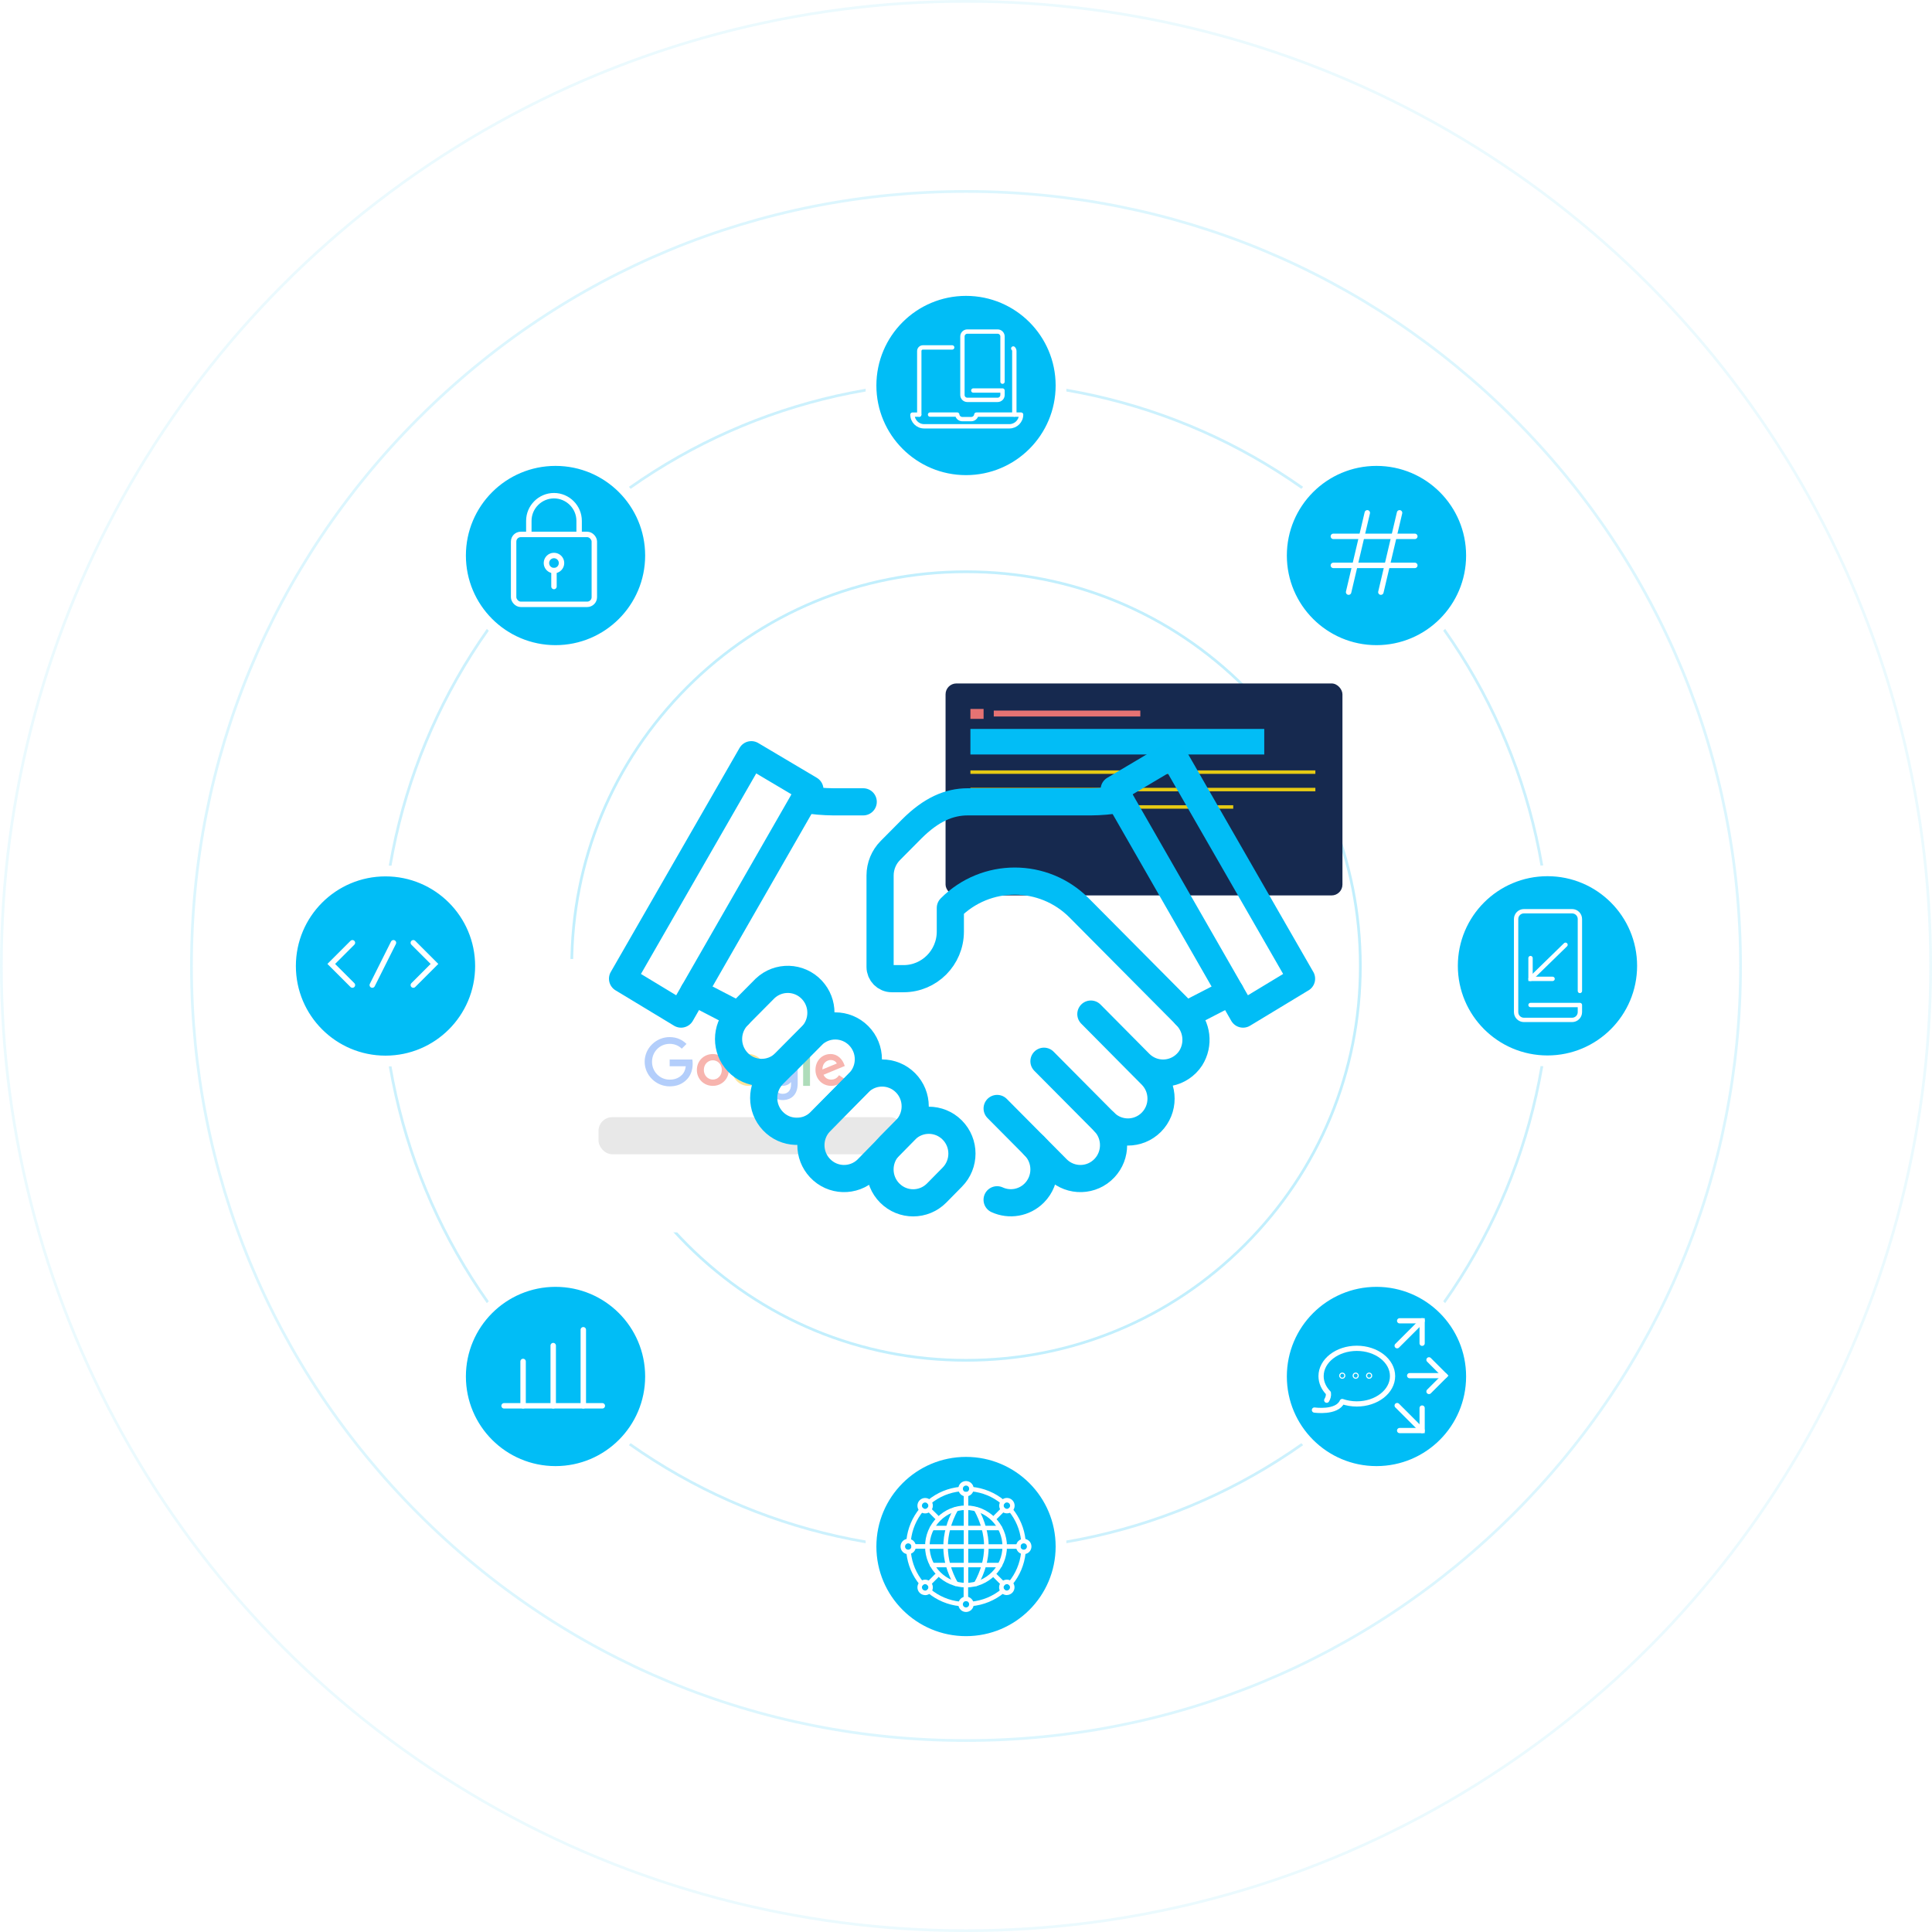 <?xml version="1.0" encoding="UTF-8"?><svg id="Layer_2" xmlns="http://www.w3.org/2000/svg" xmlns:xlink="http://www.w3.org/1999/xlink" viewBox="0 0 711.35 711.35"><defs><style>.cls-1{opacity:.14;}.cls-1,.cls-2,.cls-3,.cls-4,.cls-5,.cls-6,.cls-7,.cls-8,.cls-9,.cls-10,.cls-11{fill:none;}.cls-1,.cls-2,.cls-3,.cls-12,.cls-13,.cls-14,.cls-15,.cls-16,.cls-17,.cls-18,.cls-19,.cls-5,.cls-8,.cls-9,.cls-10,.cls-11{stroke-miterlimit:10;}.cls-1,.cls-2,.cls-3,.cls-5{stroke:#02bdf6;}.cls-2{opacity:.08;}.cls-20{fill:#02bdf6;}.cls-21{fill:#fbbc05;}.cls-22{fill:#ea4335;}.cls-23{fill:#e57373;}.cls-24{fill:#fff;}.cls-25{fill:#e8e8e8;}.cls-26{fill:#e6ca14;}.cls-27{fill:#16294f;}.cls-28{fill:#4285f4;}.cls-29{fill:#34a853;}.cls-3{opacity:.24;}.cls-4,.cls-12,.cls-13,.cls-14,.cls-15,.cls-16,.cls-17,.cls-18,.cls-19,.cls-7,.cls-8,.cls-9,.cls-10,.cls-11{stroke:#fff;}.cls-4,.cls-6,.cls-7{stroke-linejoin:round;}.cls-4,.cls-6,.cls-7,.cls-8,.cls-9,.cls-11{stroke-linecap:round;}.cls-4,.cls-11{stroke-width:1.92px;}.cls-12{filter:url(#drop-shadow-7);}.cls-12,.cls-13,.cls-14,.cls-15,.cls-16,.cls-17,.cls-18,.cls-19{fill:#01bdf6;stroke-width:4px;}.cls-13{filter:url(#drop-shadow-4);}.cls-14{filter:url(#drop-shadow-5);}.cls-15{filter:url(#drop-shadow-6);}.cls-16{filter:url(#drop-shadow-3);}.cls-17{filter:url(#drop-shadow-1);}.cls-18{filter:url(#drop-shadow-8);}.cls-19{filter:url(#drop-shadow-2);}.cls-5{opacity:.2;}.cls-6{stroke:#01bdf6;stroke-width:10px;}.cls-30{filter:url(#drop-shadow-9);}.cls-7,.cls-9{stroke-width:1.6px;}.cls-8,.cls-10{stroke-width:2px;}.cls-31{opacity:.4;}</style><filter id="drop-shadow-1" filterUnits="userSpaceOnUse"><feOffset dx="0" dy="0"/><feGaussianBlur result="blur" stdDeviation="6.98"/><feFlood flood-color="#003451" flood-opacity=".1"/><feComposite in2="blur" operator="in"/><feComposite in="SourceGraphic"/></filter><filter id="drop-shadow-2" filterUnits="userSpaceOnUse"><feOffset dx="0" dy="0"/><feGaussianBlur result="blur-2" stdDeviation="6.98"/><feFlood flood-color="#003451" flood-opacity=".1"/><feComposite in2="blur-2" operator="in"/><feComposite in="SourceGraphic"/></filter><filter id="drop-shadow-3" filterUnits="userSpaceOnUse"><feOffset dx="0" dy="0"/><feGaussianBlur result="blur-3" stdDeviation="6.98"/><feFlood flood-color="#003451" flood-opacity=".1"/><feComposite in2="blur-3" operator="in"/><feComposite in="SourceGraphic"/></filter><filter id="drop-shadow-4" filterUnits="userSpaceOnUse"><feOffset dx="0" dy="0"/><feGaussianBlur result="blur-4" stdDeviation="6.98"/><feFlood flood-color="#003451" flood-opacity=".1"/><feComposite in2="blur-4" operator="in"/><feComposite in="SourceGraphic"/></filter><filter id="drop-shadow-5" filterUnits="userSpaceOnUse"><feOffset dx="0" dy="0"/><feGaussianBlur result="blur-5" stdDeviation="6.98"/><feFlood flood-color="#003451" flood-opacity=".1"/><feComposite in2="blur-5" operator="in"/><feComposite in="SourceGraphic"/></filter><filter id="drop-shadow-6" filterUnits="userSpaceOnUse"><feOffset dx="0" dy="0"/><feGaussianBlur result="blur-6" stdDeviation="6.98"/><feFlood flood-color="#003451" flood-opacity=".1"/><feComposite in2="blur-6" operator="in"/><feComposite in="SourceGraphic"/></filter><filter id="drop-shadow-7" filterUnits="userSpaceOnUse"><feOffset dx="0" dy="0"/><feGaussianBlur result="blur-7" stdDeviation="6.98"/><feFlood flood-color="#003451" flood-opacity=".1"/><feComposite in2="blur-7" operator="in"/><feComposite in="SourceGraphic"/></filter><filter id="drop-shadow-8" filterUnits="userSpaceOnUse"><feOffset dx="0" dy="0"/><feGaussianBlur result="blur-8" stdDeviation="6.98"/><feFlood flood-color="#003451" flood-opacity=".1"/><feComposite in2="blur-8" operator="in"/><feComposite in="SourceGraphic"/></filter><filter id="drop-shadow-9" filterUnits="userSpaceOnUse"><feOffset dx="0" dy="24.08"/><feGaussianBlur result="blur-9" stdDeviation="24.08"/><feFlood flood-color="#000" flood-opacity=".15"/><feComposite in2="blur-9" operator="in"/><feComposite in="SourceGraphic"/></filter></defs><g id="Layer_1-2"><g><circle class="cls-2" cx="355.68" cy="355.68" r="355.18"/><path class="cls-1" d="M355.68,640.85c-76.17,0-147.79-29.66-201.65-83.53-53.86-53.86-83.53-125.48-83.53-201.65s29.66-147.79,83.53-201.65c53.86-53.86,125.48-83.53,201.65-83.53s147.79,29.66,201.65,83.53c53.86,53.86,83.53,125.48,83.53,201.65s-29.66,147.79-83.53,201.65c-53.86,53.86-125.48,83.53-201.65,83.53Z"/><path class="cls-5" d="M355.68,570.85c-57.47,0-111.51-22.38-152.15-63.02-40.64-40.64-63.02-94.68-63.02-152.15s22.38-111.51,63.02-152.15c40.64-40.64,94.68-63.02,152.15-63.02s111.51,22.38,152.15,63.02c40.64,40.64,63.02,94.68,63.02,152.15s-22.38,111.51-63.02,152.15c-40.64,40.64-94.68,63.02-152.15,63.02Z"/><path class="cls-3" d="M355.68,500.85c-38.78,0-75.23-15.1-102.65-42.52-27.42-27.42-42.52-63.88-42.52-102.65s15.1-75.23,42.52-102.65c27.42-27.42,63.88-42.52,102.66-42.52s75.23,15.1,102.66,42.52c27.42,27.42,42.52,63.88,42.52,102.65s-15.1,75.23-42.52,102.65c-27.42,27.42-63.88,42.52-102.66,42.52Z"/></g><circle class="cls-17" cx="355.68" cy="569.42" r="35"/><g id="Layer_2-2"><g id="Layer_15"><path class="cls-24" d="M334.57,567.94s-.06,0-.09,0c-.46-.05-.79-.46-.74-.92,.46-4.3,2.16-8.34,4.92-11.68,.29-.35,.82-.41,1.17-.11,.35,.29,.4,.82,.11,1.17-2.55,3.08-4.12,6.81-4.55,10.79-.05,.43-.41,.74-.83,.74Z"/><path class="cls-24" d="M339.3,583.8c-.24,0-.48-.1-.64-.3-2.75-3.33-4.45-7.35-4.92-11.64-.05-.46,.28-.87,.74-.92,.46-.05,.87,.28,.92,.74,.43,3.97,2.01,7.69,4.55,10.76,.29,.35,.24,.88-.11,1.17-.16,.13-.34,.19-.53,.19Z"/><path class="cls-24" d="M376.79,567.94c-.42,0-.78-.32-.83-.74-.42-3.98-2-7.71-4.55-10.79-.29-.35-.24-.88,.11-1.17,.36-.29,.88-.24,1.17,.11,2.76,3.34,4.46,7.37,4.92,11.68,.05,.46-.28,.87-.74,.92-.03,0-.06,0-.09,0Z"/><path class="cls-24" d="M372.05,583.8c-.19,0-.37-.06-.53-.19-.35-.29-.41-.82-.11-1.17,2.55-3.09,4.12-6.82,4.55-10.8,.05-.46,.46-.79,.92-.74,.46,.05,.79,.46,.74,.92-.46,4.31-2.16,8.35-4.92,11.68-.17,.2-.4,.3-.64,.3Z"/><path class="cls-24" d="M369.22,553.88c-.19,0-.38-.06-.53-.19-3.16-2.62-6.99-4.2-11.08-4.58-.46-.04-.8-.45-.75-.91,.04-.46,.44-.79,.91-.75,4.42,.41,8.57,2.12,11.99,4.95,.35,.29,.4,.82,.11,1.17-.16,.2-.4,.3-.64,.3Z"/><path class="cls-24" d="M342.13,553.87c-.24,0-.48-.1-.64-.3-.29-.35-.24-.88,.11-1.17,3.42-2.84,7.58-4.55,12.01-4.96,.47-.04,.86,.3,.91,.75,.04,.46-.3,.86-.75,.91-4.09,.37-7.93,1.96-11.1,4.58-.16,.13-.34,.19-.53,.19Z"/><path class="cls-24" d="M357.67,591.39c-.43,0-.79-.33-.83-.76-.04-.46,.3-.86,.75-.91,4.09-.37,7.93-1.96,11.1-4.58,.35-.29,.88-.24,1.17,.11,.29,.35,.24,.88-.11,1.17-3.42,2.84-7.58,4.55-12.01,4.96-.03,0-.05,0-.08,0Z"/><path class="cls-24" d="M353.41,591.37s-.06,0-.09,0c-4.32-.45-8.37-2.16-11.72-4.93-.35-.29-.4-.82-.11-1.17,.29-.35,.82-.4,1.17-.11,3.09,2.56,6.84,4.14,10.83,4.55,.46,.05,.79,.46,.74,.92-.04,.43-.41,.75-.83,.75Z"/><path class="cls-24" d="M340.63,557.23c-1.56,0-2.84-1.27-2.84-2.83,0-.76,.29-1.47,.82-2.01,.53-.54,1.25-.84,2.01-.84h.01c1.57,0,2.84,1.26,2.84,2.82h0c0,1.58-1.26,2.86-2.83,2.86h-.01Zm0-4.02h0c-.32,0-.62,.12-.84,.35-.22,.22-.34,.52-.34,.83,0,.65,.53,1.17,1.18,1.17h0c.65,0,1.17-.53,1.17-1.18h0c0-.65-.53-1.17-1.17-1.17Z"/><path class="cls-24" d="M370.71,587.3h-.04c-.76,0-1.47-.31-2-.86-.53-.54-.82-1.26-.81-2.02,.02-1.55,1.29-2.81,2.84-2.81h.04c.76,0,1.47,.31,2,.85,.53,.54,.81,1.26,.8,2.01h-.83s.83,0,.83,0c-.02,1.55-1.29,2.81-2.84,2.81Zm0-4.02c-.65,0-1.17,.52-1.18,1.16,0,.31,.11,.61,.33,.83,.22,.22,.51,.35,.83,.35h.01c.64,0,1.16-.52,1.18-1.16h0c0-.32-.11-.62-.33-.84-.22-.22-.51-.35-.82-.35h-.02Zm2,1.2h0Z"/><path class="cls-24" d="M370.74,557.21c-1.57,0-2.84-1.27-2.84-2.84s1.28-2.84,2.84-2.84,2.84,1.27,2.84,2.84c.01,1.55-1.24,2.83-2.8,2.84h-.04Zm0-4.02c-.65,0-1.18,.53-1.18,1.18s.53,1.17,1.18,1.17h.03c.63,0,1.15-.53,1.14-1.17,0-.65-.53-1.18-1.18-1.18Z"/><path class="cls-24" d="M340.63,587.32c-.08,0-.16-.01-.24-.03-1.46-.12-2.6-1.35-2.6-2.83,0-1.57,1.28-2.84,2.84-2.84,1.57,0,2.84,1.28,2.84,2.84,0,1.6-1.28,2.87-2.84,2.87Zm0-4.04c-.65,0-1.18,.53-1.18,1.17s.53,1.18,1.18,1.18c.05,0,.1,0,.16,.01,.57-.08,1.02-.57,1.02-1.16,0-.68-.53-1.2-1.18-1.2Z"/><path class="cls-24" d="M344.97,559.55c-.21,0-.43-.08-.59-.24l-2.92-2.92c-.33-.33-.33-.85,0-1.18s.85-.33,1.18,0l2.92,2.92c.33,.33,.33,.85,0,1.18-.16,.16-.38,.24-.59,.24Z"/><path class="cls-24" d="M369.27,583.9c-.21,0-.43-.08-.59-.24l-2.92-2.92c-.33-.33-.33-.85,0-1.18s.85-.33,1.18,0l2.92,2.92c.33,.33,.33,.85,0,1.18-.16,.16-.38,.24-.59,.24Z"/><path class="cls-24" d="M342.03,583.85c-.21,0-.43-.08-.59-.24-.33-.33-.33-.85,0-1.18l2.92-2.92c.33-.33,.85-.33,1.18,0s.33,.85,0,1.18l-2.92,2.92c-.16,.16-.38,.24-.59,.24Z"/><path class="cls-24" d="M366.38,559.56c-.21,0-.43-.08-.59-.24-.33-.33-.33-.85,0-1.18l2.93-2.93c.33-.33,.85-.33,1.18,0s.33,.85,0,1.18l-2.93,2.93c-.16,.16-.38,.24-.59,.24Z"/><path class="cls-24" d="M355.68,550.98c-.73,0-1.45-.28-2.01-.83-1.1-1.11-1.1-2.9,0-4.01,1.1-1.1,2.9-1.1,4,0,1.11,1.1,1.11,2.9,0,4.01,0,0,0,0,0,0-.55,.55-1.28,.82-2,.82Zm1.41-1.42h0Zm-1.41-2.58c-.3,0-.6,.11-.82,.34-.46,.45-.46,1.19,0,1.65,.45,.46,1.2,.46,1.65,0h0c.45-.46,.45-1.2,0-1.65-.23-.23-.52-.34-.82-.34Z"/><path class="cls-24" d="M355.68,593.52h0c-.76,0-1.47-.3-2-.83-1.1-1.11-1.1-2.9,0-4.01,1.1-1.1,2.9-1.1,4,0,1.11,1.1,1.11,2.9,0,4.01,0,0,0,0,0,0-.54,.53-1.25,.83-2,.83Zm1.41-1.42h0Zm-1.41-2.58c-.3,0-.6,.11-.82,.34-.46,.45-.46,1.19,0,1.65,.22,.22,.51,.34,.82,.34h0c.31,0,.6-.12,.82-.34h0c.45-.46,.45-1.2,0-1.65-.23-.23-.52-.34-.82-.34Z"/><path class="cls-24" d="M376.94,572.25c-.72,0-1.45-.28-2-.83,0,0,0,0,0,0-1.1-1.11-1.1-2.91,0-4.01,1.11-1.1,2.9-1.1,4.01,0,1.1,1.1,1.1,2.9,0,4-.55,.55-1.28,.83-2.01,.83Zm-.83-2.01h0c.45,.46,1.19,.46,1.65,0,.45-.45,.45-1.19,0-1.65-.45-.45-1.19-.46-1.65,0-.46,.45-.46,1.19,0,1.65Z"/><path class="cls-24" d="M334.4,572.24c-.72,0-1.45-.27-2-.82h0c-1.1-1.11-1.1-2.91,0-4.01,.53-.53,1.24-.83,2-.83h0c.76,0,1.47,.3,2,.83,1.1,1.1,1.1,2.9,0,4-.56,.55-1.28,.82-2.01,.82Zm-.83-2c.46,.45,1.2,.45,1.66,0,.45-.45,.45-1.19,0-1.64-.45-.45-1.19-.46-1.65,0-.45,.45-.46,1.19,0,1.65Z"/><path class="cls-24" d="M355.68,555.11c-.46,0-.83-.37-.83-.83v-4.13c0-.46,.37-.83,.83-.83s.83,.37,.83,.83v4.13c0,.46-.37,.83-.83,.83Z"/><path class="cls-24" d="M355.63,589.51c-.46,0-.83-.37-.83-.83v-4.13c0-.46,.37-.83,.83-.83s.83,.37,.83,.83v4.13c0,.46-.37,.83-.83,.83Z"/><path class="cls-24" d="M340.54,570.21h-4.13c-.46,0-.83-.37-.83-.83s.37-.83,.83-.83h4.13c.46,0,.83,.37,.83,.83s-.37,.83-.83,.83Z"/><path class="cls-24" d="M374.94,570.25h-4.13c-.46,0-.83-.37-.83-.83s.37-.83,.83-.83h4.13c.46,0,.83,.37,.83,.83s-.37,.83-.83,.83Z"/><path class="cls-24" d="M355.68,584.48h-.01c-8.29-.02-15.06-6.79-15.07-15.08,0-4.04,1.57-7.83,4.42-10.68,2.85-2.85,6.63-4.41,10.66-4.41h0c8.32,0,15.08,6.78,15.08,15.09,0,8.32-6.77,15.08-15.09,15.08Zm0-1.67h0c7.4,0,13.41-6.01,13.42-13.41,0-7.4-6.01-13.42-13.41-13.43h0c-3.58,0-6.95,1.39-9.48,3.92-2.54,2.53-3.93,5.9-3.94,9.49,.02,7.38,6.03,13.4,13.41,13.43h0Z"/><path class="cls-24" d="M355.68,584.5c-.46,0-.83-.37-.83-.83v-28.49c0-.46,.37-.83,.83-.83s.83,.37,.83,.83v28.49c0,.46-.37,.83-.83,.83Z"/><path class="cls-24" d="M369.92,570.25h-28.49c-.46,0-.83-.37-.83-.83s.37-.83,.83-.83h28.49c.46,0,.83,.37,.83,.83s-.37,.83-.83,.83Z"/><path class="cls-24" d="M368.19,563.43h-25.01c-.46,0-.83-.37-.83-.83s.37-.83,.83-.83h25.01c.46,0,.83,.37,.83,.83s-.37,.83-.83,.83Z"/><path class="cls-24" d="M368.19,577.07h-25.02c-.46,0-.83-.37-.83-.83s.37-.83,.83-.83h25.02c.46,0,.83,.37,.83,.83s-.37,.83-.83,.83Z"/><path class="cls-24" d="M351.95,584c-.29,0-.58-.15-.73-.43-5.19-9.27-5.19-18.8,0-28.31,.22-.4,.73-.55,1.13-.33,.4,.22,.55,.73,.33,1.13-4.9,8.98-4.9,17.96,0,26.7,.23,.4,.08,.91-.32,1.13-.13,.07-.27,.11-.41,.11Z"/><path class="cls-24" d="M359.4,584.01c-.14,0-.28-.03-.41-.11-.4-.23-.54-.73-.32-1.13,4.9-8.73,4.9-17.71,0-26.7-.22-.4-.07-.91,.33-1.13,.4-.22,.91-.07,1.13,.33,5.19,9.52,5.19,19.05,0,28.31-.15,.27-.44,.43-.73,.43Z"/></g></g><circle class="cls-19" cx="355.68" cy="141.94" r="35"/><circle class="cls-16" cx="141.94" cy="355.68" r="35"/><circle class="cls-13" cx="569.77" cy="355.61" r="35"/><circle class="cls-14" cx="506.81" cy="204.54" r="35"/><circle class="cls-15" cx="204.54" cy="506.81" r="35"/><circle class="cls-12" cx="506.81" cy="506.81" r="35"/><circle class="cls-18" cx="204.54" cy="204.54" r="35"/><g><g><path class="cls-7" d="M342.44,152.65h10c.12,.94,.92,1.67,1.9,1.67h3.24c.53,0,1.02-.21,1.36-.56,.29-.28,.49-.67,.54-1.1h16.48c0,1.19-.48,2.26-1.26,3.04-.77,.77-1.85,1.26-3.03,1.26h-31.42c-2.37,0-4.29-1.92-4.29-4.29h2.47"/><path class="cls-7" d="M373.47,152.65v-23.4c0-.37-.15-.7-.39-.94"/><path class="cls-7" d="M338.47,152.65v-23.4c0-.74,.6-1.33,1.33-1.33h10.79"/></g><path class="cls-7" d="M369.12,140.53v-16.65c0-.99-.81-1.8-1.8-1.8h-11.16c-.99,0-1.8,.81-1.8,1.8v21.55c0,1,.81,1.8,1.8,1.8h11.16c1,0,1.8-.81,1.8-1.8v-1.64h-10.76"/></g><g><rect class="cls-10" x="189.11" y="196.77" width="29.72" height="25.74" rx="2.63" ry="2.63"/><g><circle class="cls-8" cx="203.97" cy="207.31" r="2.78"/><line class="cls-8" x1="203.97" y1="215.95" x2="203.97" y2="210.09"/></g><path class="cls-10" d="M213.23,196.49v-4.72c0-5.09-4.17-9.26-9.26-9.26h0c-5.09,0-9.26,4.17-9.26,9.26v4.72"/></g><g><polyline class="cls-8" points="129.76 347.12 121.97 354.91 129.76 362.7"/><polyline class="cls-8" points="152.18 347.12 159.97 354.91 152.18 362.7"/><line class="cls-8" x1="144.87" y1="347.12" x2="137.07" y2="362.7"/></g><g><g><g id="Layer_2-3"><g id="Layer_15-2"><polyline class="cls-11" points="526.14 500.68 531.97 506.51 526.14 512.34"/><line class="cls-11" x1="531.97" y1="506.51" x2="519.02" y2="506.51"/><polyline class="cls-11" points="523.62 518.43 523.62 526.72 515.33 526.72"/><line class="cls-11" x1="523.62" y1="526.72" x2="514.42" y2="517.52"/><polyline class="cls-11" points="515.33 486.31 523.62 486.31 523.62 494.59"/><line class="cls-11" x1="523.62" y1="486.31" x2="514.42" y2="495.5"/></g></g><path class="cls-4" d="M488.49,515.55c.48-.79,.75-1.68,.61-2.67-1.69-1.72-2.69-3.87-2.69-6.2,0-5.65,5.89-10.24,13.16-10.24s13.16,4.58,13.16,10.24-5.89,10.24-13.16,10.24c-1.91,0-3.73-.32-5.37-.89-1.96,4.35-10.23,3.14-10.23,3.14"/></g><circle class="cls-11" cx="494.21" cy="506.51" r=".19"/><circle class="cls-11" cx="504.1" cy="506.51" r=".19"/><circle class="cls-11" cx="499.16" cy="506.51" r=".19"/></g><g><path class="cls-7" d="M581.71,364.86v-26.48c0-1.58-1.28-2.87-2.87-2.87h-17.75c-1.58,0-2.87,1.28-2.87,2.87v34.27c0,1.58,1.28,2.87,2.87,2.87h17.75c1.58,0,2.87-1.28,2.87-2.87v-2.61h-18.18"/><g><line class="cls-9" x1="576.41" y1="347.86" x2="563.53" y2="360.41"/><polyline class="cls-9" points="571.65 360.41 563.53 360.41 563.53 352.76"/></g></g><g><line class="cls-8" x1="503.43" y1="188.82" x2="496.55" y2="218.02"/><line class="cls-8" x1="520.93" y1="197.48" x2="490.93" y2="197.48"/><line class="cls-8" x1="520.93" y1="208.17" x2="490.93" y2="208.17"/><line class="cls-8" x1="515.31" y1="188.82" x2="508.43" y2="218.02"/></g><g><line class="cls-8" x1="185.6" y1="517.61" x2="221.77" y2="517.61"/><line class="cls-8" x1="192.6" y1="501.28" x2="192.6" y2="517.61"/><line class="cls-8" x1="214.77" y1="489.61" x2="214.77" y2="517.61"/><line class="cls-8" x1="203.69" y1="495.44" x2="203.69" y2="517.61"/></g><rect class="cls-24" x="201.48" y="353.1" width="150.29" height="100.65" rx="4" ry="4"/><g><rect class="cls-25" x="220.37" y="411.34" width="112.51" height="13.65" rx="5.05" ry="5.05"/><g class="cls-31"><g><path class="cls-28" d="M246.57,390.11v2.48h5.93c-.18,1.39-.65,2.41-1.35,3.12-.87,.87-2.22,1.81-4.58,1.81-3.65,0-6.5-2.94-6.5-6.59s2.85-6.59,6.5-6.59c1.97,0,3.41,.78,4.46,1.77l1.74-1.74c-1.47-1.43-3.45-2.52-6.21-2.52-5,0-9.2,4.07-9.2,9.07s4.2,9.07,9.2,9.07c2.7,0,4.74-.89,6.33-2.54,1.63-1.63,2.15-3.94,2.15-5.8,0-.57-.04-1.11-.13-1.55h-8.34Z"/><path class="cls-22" d="M262.46,388.09c-3.24,0-5.88,2.46-5.88,5.86s2.64,5.86,5.88,5.86,5.88-2.48,5.88-5.86-2.64-5.86-5.88-5.86Zm0,9.4c-1.77,0-3.31-1.46-3.31-3.55s1.53-3.55,3.31-3.55,3.31,1.44,3.31,3.55-1.53,3.55-3.31,3.55Z"/><path class="cls-28" d="M291.26,389.4h-.09c-.57-.69-1.68-1.31-3.08-1.31-2.92,0-5.47,2.55-5.47,5.86s2.55,5.86,5.47,5.86c1.4,0,2.51-.62,3.08-1.33h.09v.82c0,2.24-1.2,3.44-3.12,3.44-1.57,0-2.55-1.13-2.95-2.09l-2.24,.93c.64,1.55,2.35,3.46,5.19,3.46,3.01,0,5.56-1.77,5.56-6.1v-10.53h-2.44v1.01Zm-2.95,8.09c-1.77,0-3.12-1.51-3.12-3.55s1.35-3.55,3.12-3.55,3.12,1.51,3.12,3.57c.01,2.05-1.37,3.53-3.12,3.53Z"/><path class="cls-21" d="M275.56,388.09c-3.24,0-5.88,2.46-5.88,5.86s2.64,5.86,5.88,5.86,5.88-2.48,5.88-5.86c0-3.4-2.64-5.86-5.88-5.86Zm0,9.4c-1.77,0-3.31-1.46-3.31-3.55s1.53-3.55,3.31-3.55,3.31,1.44,3.31,3.55-1.53,3.55-3.31,3.55Z"/><path class="cls-29" d="M295.71,382.1h2.53v17.71h-2.53v-17.71Z"/><path class="cls-22" d="M306.05,397.5c-1.31,0-2.24-.59-2.84-1.77l7.83-3.24-.26-.67c-.48-1.31-1.98-3.73-5.01-3.73s-5.52,2.37-5.52,5.86c0,3.29,2.48,5.86,5.81,5.86,2.68,0,4.23-1.64,4.88-2.59l-2-1.33c-.67,.97-1.57,1.61-2.88,1.61h0Zm-.18-7.21c1.04,0,1.92,.53,2.22,1.29l-5.29,2.19c0-2.46,1.74-3.48,3.07-3.48Z"/></g></g></g><g class="cls-30"><rect class="cls-27" x="348.15" y="227.56" width="146.13" height="78.05" rx="4" ry="4"/><g><g><rect class="cls-26" x="357.3" y="259.57" width="127.01" height="1.28"/><rect class="cls-26" x="357.3" y="265.99" width="127.01" height="1.28"/><rect class="cls-26" x="357.3" y="272.4" width="96.77" height="1.28"/></g><rect class="cls-20" x="357.3" y="244.31" width="108.19" height="9.41"/><rect class="cls-23" x="357.3" y="236.95" width="4.85" height="3.65"/><rect class="cls-23" x="365.9" y="237.55" width="53.96" height="2.18"/></g></g><g><path class="cls-6" d="M367.13,441.75c4.49,2.06,9.98,1.23,13.68-2.49,4.76-4.79,4.76-12.57,0-17.36h0m-125.38-56.65l16.48,8.55m45.92-78.57h-11.02c-3.59-.03-7.17-.34-10.71-.93"/><path class="cls-6" d="M344.87,439.26c-4.76,4.81-12.49,4.82-17.26,.03-4.78-4.79-4.79-12.58-.03-17.39h0l5.79-5.83c4.76-4.79,12.48-4.79,17.24,0,4.76,4.79,4.76,12.57,0,17.36h0l-5.74,5.83Z"/><path class="cls-6" d="M319.14,430.59c-4.91,4.65-12.63,4.42-17.25-.53-4.43-4.74-4.42-12.13,.01-16.86l14.26-14.53c4.76-4.79,12.48-4.79,17.24,0,4.76,4.79,4.76,12.57,0,17.36l-14.26,14.56Z"/><path class="cls-6" d="M301.77,413.2c-4.9,4.66-12.62,4.44-17.25-.5-4.43-4.73-4.44-12.12-.01-16.86l14.42-14.5c4.75-4.79,12.46-4.8,17.22-.01,4.76,4.79,4.77,12.55,.01,17.35h0l-14.4,14.53Z"/><path class="cls-6" d="M288.83,391.5c-4.9,4.66-12.62,4.44-17.25-.5-4.43-4.73-4.44-12.12-.01-16.86l10.12-10.2c4.91-4.65,12.63-4.42,17.25,.53,4.43,4.74,4.42,12.13-.01,16.86l-10.09,10.17Z"/><path class="cls-6" d="M367.14,408.13l22.3,22.46c4.91,4.65,12.63,4.42,17.25-.53,4.43-4.74,4.42-12.13-.01-16.86"/><path class="cls-6" d="M384.38,390.74l22.3,22.46c4.76,4.79,12.48,4.79,17.24,0,4.76-4.79,4.76-12.57,0-17.36l-4.3-4.33m-17.97-18.13l17.97,18.13c4.77,4.8,12.5,4.79,17.26-.02,.57-.57,1.08-1.2,1.52-1.88,3.19-5.04,2.41-11.65-1.86-15.8"/><path class="cls-6" d="M412.33,294.3c-3.53,.59-7.1,.91-10.68,.93h-45.33c-6.86,0-13.44,2.83-20.58,9.94l-7.9,7.96c-2.43,2.44-3.79,5.75-3.8,9.2v33.68c0,2.39,1.93,4.33,4.3,4.33,0,0,.02,0,.03,0h4.3c9.5,.02,17.22-7.73,17.24-17.31,0-.02,0-.04,0-.06v-8.67h0c13.11-13.18,34.33-13.18,47.44,0l39.2,39.48,16.48-8.5"/><path class="cls-6" d="M479.22,360.35l-21.54,13.03-47.44-82.7,21.57-12.8,47.41,82.48Z"/><path class="cls-6" d="M229.22,360.35l21.54,13.03,47.44-82.7-21.57-12.8-47.41,82.48h0Z"/></g></g></svg>